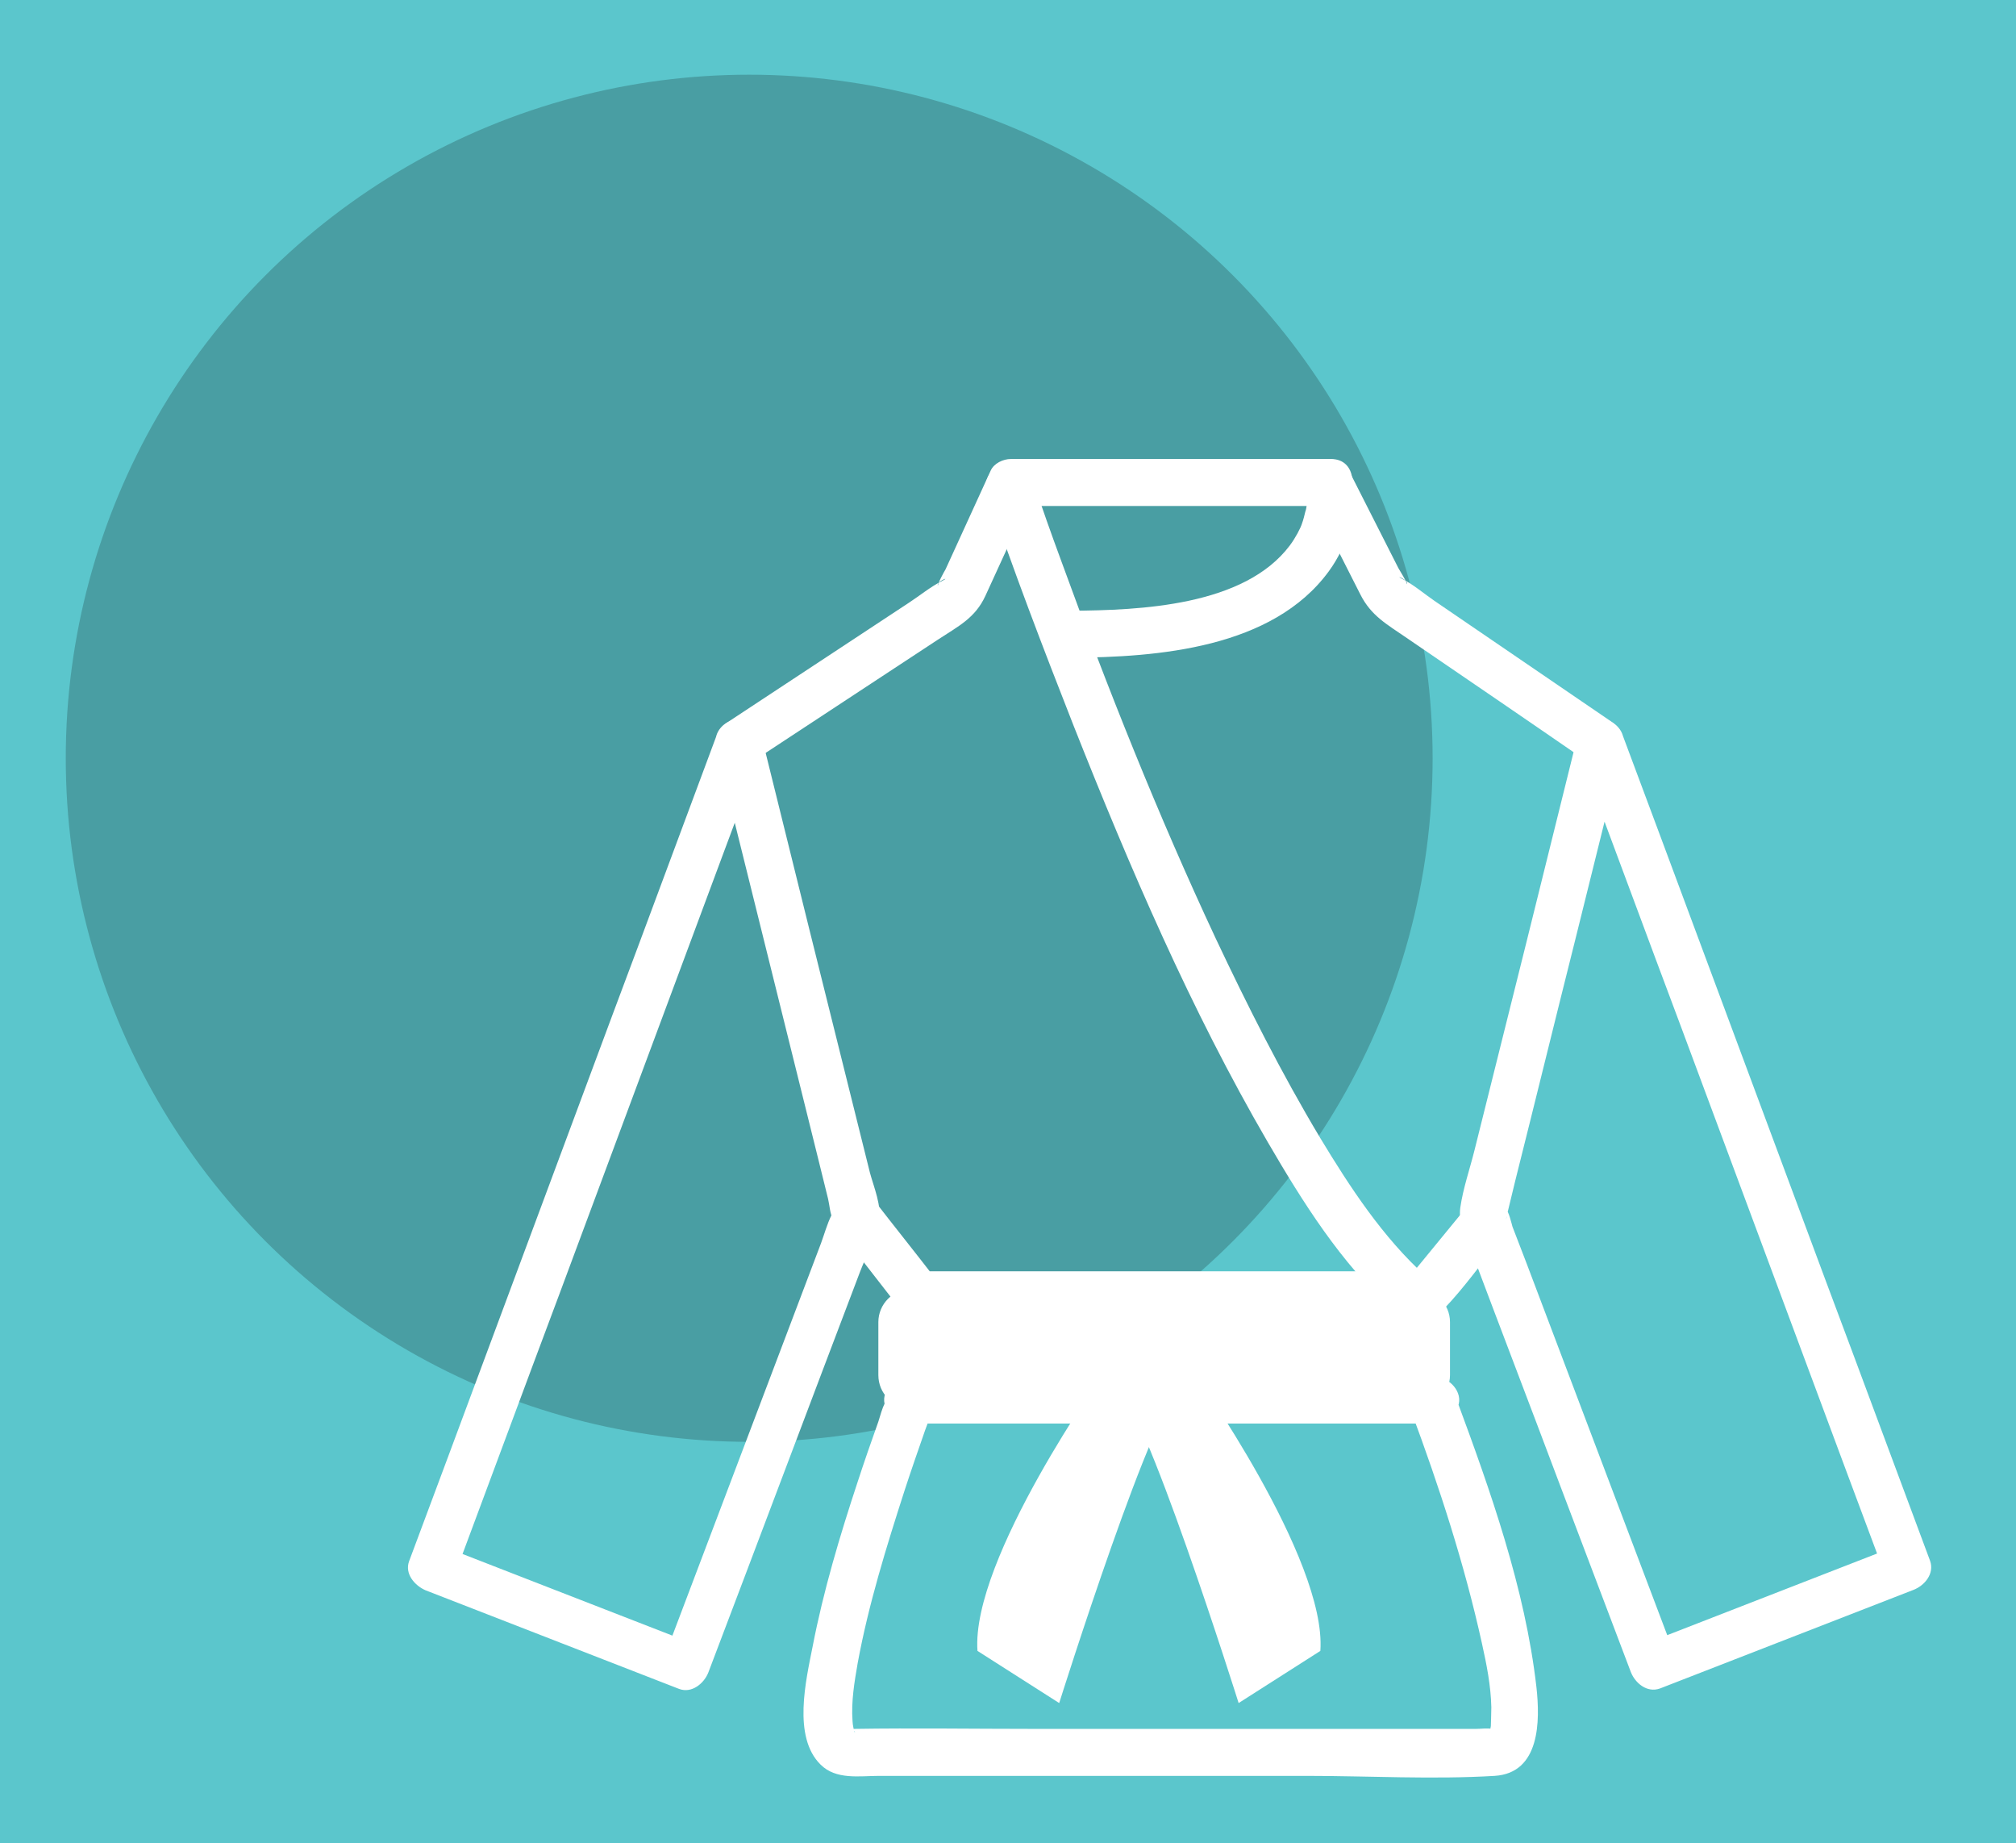 <svg class="idea-icon" xmlns="http://www.w3.org/2000/svg" viewBox="0 0 429.2 392.3">
  <path fill="#5bc6cc" d="M0 0h429.2v392.3H0z"/>
  <circle cx="159.5" cy="161.4" r="145.5" opacity=".2"/>
  <path d="M152.5 156.7c-7.4 19.8-14.7 39.6-22.1 59.3-11.7 31.5-23.5 63.1-35.2 94.6-2.7 7.2-5.4 14.5-8.1 21.7-1 2.7 1.2 5.2 3.5 6.2l54 21c2.7 1 5.3-1.2 6.2-3.5 10.8-28.4 21.5-56.9 32.3-85.3 1.3-3.4 3.3-7.1 4-10.7.7-3.2-1.1-7.4-1.9-10.4-4.3-17.3-8.6-34.5-12.9-51.8-3.4-13.7-6.8-27.5-10.2-41.2-1.6-6.2-11.2-3.6-9.6 2.7 7.2 29.1 14.5 58.3 21.7 87.4.7 2.8 1.4 5.7 2.1 8.5.3 1.2.4 3.3 1.1 4.4-.2-.3.9-3.5-.4-.9-.9 1.8-1.5 4-2.2 5.9-6.2 16.4-12.4 32.7-18.6 49.1l-15 39.6c2.1-1.2 4.1-2.3 6.2-3.5l-54-21c1.2 2.1 2.3 4.1 3.5 6.2 7.4-19.8 14.7-39.6 22.1-59.3 11.7-31.5 23.5-63.1 35.2-94.6 2.7-7.2 5.4-14.5 8.1-21.7 2.1-6.1-7.6-8.7-9.8-2.7zM335.8 159.3c7.4 19.8 14.7 39.6 22.1 59.3 11.7 31.5 23.5 63.1 35.2 94.6 2.7 7.2 5.4 14.5 8.1 21.7 1.2-2.1 2.3-4.1 3.5-6.2l-54 21c2.1 1.2 4.1 2.3 6.2 3.5-10.6-28.1-21.3-56.2-31.9-84.3l-3-7.8c-.2-.7-.8-3.3-1.4-3.7.7.5-.5 4.2.4.5.5-2.2 1.1-4.4 1.6-6.6 4.3-17.1 8.5-34.3 12.8-51.4 3.4-13.6 6.7-27.1 10.1-40.7 1.6-6.2-8.1-8.9-9.6-2.7-7.3 29.5-14.6 58.9-22 88.4-1 4-2.4 8-3 12.1-.5 3.3 1.3 6.4 2.4 9.4 6.2 16.5 12.5 32.9 18.7 49.4 5.1 13.4 10.1 26.7 15.2 40.1.9 2.3 3.4 4.5 6.2 3.5l54-21c2.3-.9 4.5-3.4 3.5-6.2-7.4-19.8-14.7-39.6-22.1-59.3-11.7-31.5-23.5-63.1-35.2-94.6-2.7-7.2-5.4-14.5-8.1-21.7-2.2-5.9-11.9-3.3-9.7 2.7z" fill="#fff"/>
  <path d="M159.9 162.3c13.2-8.7 26.5-17.4 39.7-26.1 4.4-2.9 8-4.6 10.2-9.4l9.9-21.6c-1.4.8-2.9 1.7-4.3 2.5h67.7c-1.4-.8-2.9-1.7-4.3-2.5l10.8 21.3c2.3 4.6 5.7 6.4 9.9 9.3 12.9 8.8 25.8 17.6 38.7 26.5 5.3 3.6 10.3-5 5-8.6l-37.8-25.8c-2.2-1.5-4.5-3.5-6.9-4.7-1.9-1 1.6.3 1 1.2.2-.3-1.6-3.1-1.8-3.5l-10.5-20.7c-.8-1.5-2.6-2.5-4.3-2.5h-67.7c-1.6 0-3.6.9-4.3 2.5l-9.6 21c-.2.3-1.8 3.2-1.6 3.5-.6-.9 3.1-2.2.8-1-2.4 1.2-4.7 3.1-7 4.6l-38.7 25.5c-5.3 3.4-.3 12.1 5.1 8.5z" fill="#fff"/>
  <path d="M210.2 105c5.6 16.6 11.9 33 18.3 49.3 12 30.3 25 60.6 41.4 88.8 7.4 12.7 15.6 25.8 26.6 35.7 4.8 4.3 11.9-2.7 7.1-7.1-9.2-8.3-16.2-19-22.6-29.6-8.2-13.7-15.4-28-22.2-42.4-12.3-26.3-23-53.2-32.9-80.4-2.1-5.7-4.1-11.3-6-17.1-2.1-5.9-11.8-3.3-9.7 2.8z" fill="#fff"/>
  <path d="M178.8 262.2c3.5 4.4 6.9 8.8 10.4 13.3 2.2 2.8 3.6 5.1 7.5 5.2 9.2.3 18.4 0 27.6 0h74c3.3 0 6.7.5 9.2-2.2 4.2-4.4 7.8-9.5 11.7-14.3 4.1-4.9-3-12-7.1-7.1l-12.3 15c1.2-.5 2.4-1 3.5-1.5H195.6c1.2.5 2.4 1 3.5 1.5-4.4-5.7-8.9-11.3-13.3-17-3.9-5-10.9 2.1-7 7.1zM310.1 300.2c.1-.3.2-.6.3-.8 1.2-3.1-1.9-6.3-4.8-6.3H193.3c-3 0-6 3.2-4.8 6.3.6 1.5 1.1-2.1.2-1.6-.2.1-.2.7-.3.8-.6 1.2-1 2.7-1.4 4-1.5 4.2-3 8.5-4.4 12.8-3.8 11.5-7.3 23.2-9.6 35.1-1.4 7.1-4.3 19.2 1.7 25.1 3.3 3.3 8.3 2.4 12.5 2.4h91c13.2 0 26.8.8 40 0 9.7-.6 9.7-11.7 8.9-18.9-2.4-21-9.8-41.8-17.1-61.5-2.2-6-11.9-3.4-9.6 2.7 6 16.1 11.4 32.7 15.1 49.5 1 4.5 1.9 9 2 13.6 0 1.2-.1 3.9-.1 4-.1.4-.3 2.2-.2 1-.1 1.2.3-.1.2-.1.4-.3 1.1-.1.3-.3-1-.2-2.4 0-3.5 0H220.1c-12.7 0-25.5-.2-38.2 0-2.3 0 .3.2.1.7-.1.2-.5-1.6-.5-2.4-.3-4.1.4-8.3 1.1-12.3 2.3-12.5 6.1-24.7 10-36.8 1.4-4.3 2.9-8.6 4.4-12.9.9-2.6 2.2-4.9 1.2-7.6l-4.8 6.3h112.3l-4.8-6.3c-.1.3-.2.6-.3.8-2.5 6 7.2 8.6 9.5 2.7z" fill="#fff"/>
  <path d="M301.7 299.7H194c-3.9 0-7-3.1-7-7v-11.3c0-3.8 3.1-7 7-7h107.7c3.9 0 7 3.2 7 7v11.3c0 3.8-3.2 7-7 7zM278.2 104c.2 1.1 0-1.7 0 .1v3.3c-.1 1.2.1-.4 0 .1s-.1.9-.3 1.4c-.2.8-.4 1.7-.7 2.5-.3 1-1.4 3.1-2.6 4.7-9.7 12.9-31.8 13.8-46.6 13.9-6.4 0-6.4 10 0 10 18.5-.1 42.9-2 54.9-18.4 4.1-5.6 6.4-13.3 4.9-20.3-1.3-6.3-10.9-3.6-9.6 2.7z" fill="#fff"/>
  <path d="M235.2 291.9s-28.5 39.9-27.1 59.5l17.4 11.1s20.9-66.4 26.1-66.8-16.4-3.8-16.4-3.8z" fill="#fff"/>
  <path d="M254 291.9s28.5 39.9 27.1 59.5l-17.4 11.1s-20.9-66.4-26.1-66.8 16.4-3.8 16.4-3.8z" fill="#fff"/>
</svg>
